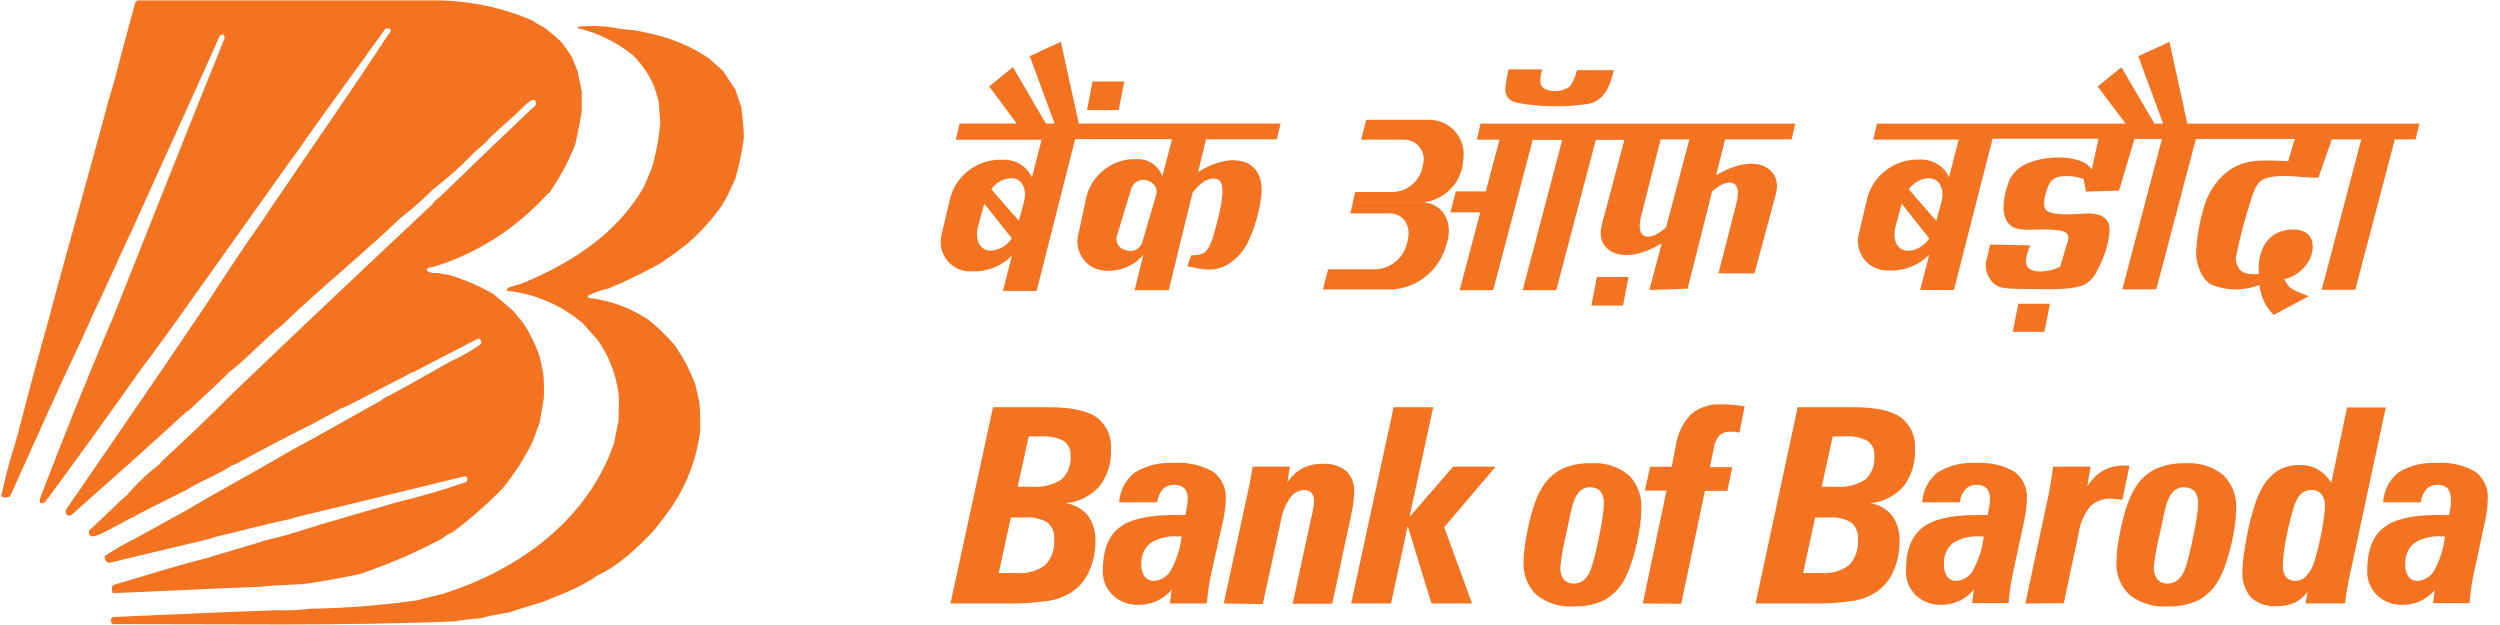 <svg width="136" height="34" viewBox="0 0 136 34" fill="none" xmlns="http://www.w3.org/2000/svg">
<g clip-path="url(#clip0_1445_4570)">
<path d="M55.339 26.479H56.123C56.692 26.527 57.262 26.388 57.745 26.083C57.921 25.92 58.056 25.719 58.141 25.495C58.226 25.271 58.259 25.03 58.236 24.792C58.251 24.637 58.224 24.482 58.16 24.341C58.096 24.199 57.996 24.078 57.87 23.987C57.49 23.793 57.064 23.708 56.639 23.741H55.963L55.361 26.475L55.339 26.479ZM54.327 31.172H55.309C55.861 31.224 56.413 31.07 56.859 30.741C57.035 30.554 57.17 30.332 57.254 30.09C57.337 29.847 57.369 29.589 57.345 29.333C57.362 29.163 57.338 28.991 57.274 28.832C57.211 28.673 57.109 28.532 56.979 28.421C56.599 28.205 56.162 28.111 55.726 28.149H54.99L54.327 31.189V31.172ZM51.706 32.829L54.022 22.153H57.035C58.245 22.153 59.114 22.329 59.644 22.695C59.916 22.896 60.131 23.164 60.27 23.472C60.408 23.78 60.466 24.119 60.436 24.456C60.473 25.179 60.248 25.891 59.803 26.462C59.333 26.989 58.678 27.315 57.974 27.37C58.45 27.442 58.883 27.686 59.192 28.055C59.474 28.463 59.614 28.954 59.588 29.45C59.595 30.001 59.484 30.547 59.261 31.051C59.07 31.502 58.757 31.891 58.357 32.175C57.967 32.434 57.527 32.607 57.065 32.682C56.25 32.8 55.426 32.849 54.603 32.829H51.706ZM63.759 32.058C63.529 32.325 63.246 32.542 62.928 32.696C62.619 32.835 62.282 32.906 61.943 32.902C61.685 32.912 61.428 32.871 61.186 32.781C60.944 32.691 60.723 32.553 60.535 32.377C60.356 32.206 60.215 31.999 60.122 31.77C60.028 31.541 59.984 31.294 59.993 31.047C59.993 29.971 60.279 29.198 60.853 28.731C61.428 28.263 62.396 28.026 63.759 28.02H64.19H64.495C64.538 27.784 64.569 27.59 64.586 27.461C64.601 27.352 64.609 27.243 64.612 27.134C64.628 26.926 64.561 26.72 64.427 26.561C64.352 26.494 64.265 26.444 64.17 26.412C64.075 26.38 63.975 26.368 63.876 26.376C63.762 26.37 63.649 26.388 63.542 26.429C63.437 26.47 63.34 26.532 63.26 26.613C63.087 26.814 62.979 27.063 62.95 27.327H60.879C60.9 27.011 60.987 26.702 61.136 26.422C61.284 26.141 61.49 25.895 61.74 25.7C62.374 25.316 63.111 25.137 63.85 25.188C64.599 25.128 65.349 25.295 66.002 25.666C66.233 25.841 66.416 26.072 66.535 26.337C66.653 26.601 66.702 26.892 66.678 27.181C66.675 27.377 66.66 27.573 66.631 27.766C66.602 27.992 66.562 28.216 66.51 28.438L65.864 31.318C65.813 31.572 65.765 31.822 65.735 32.071C65.705 32.321 65.671 32.571 65.649 32.829H63.643L63.742 32.058H63.759ZM64.28 29.183H64.087C63.553 29.139 63.02 29.269 62.567 29.553C62.4 29.696 62.27 29.877 62.187 30.081C62.104 30.284 62.07 30.505 62.089 30.724C62.075 30.951 62.138 31.177 62.266 31.365C62.322 31.44 62.396 31.5 62.48 31.541C62.565 31.581 62.658 31.601 62.752 31.598C62.951 31.592 63.145 31.533 63.314 31.427C63.483 31.321 63.62 31.172 63.712 30.995C64.016 30.435 64.209 29.821 64.28 29.187V29.183ZM66.57 32.829L67.888 26.746C67.957 26.432 68.008 26.169 68.047 25.963C68.086 25.756 68.12 25.558 68.142 25.386H70.169L70.036 26.247C70.237 25.925 70.517 25.659 70.849 25.476C71.197 25.305 71.582 25.223 71.969 25.235C72.424 25.203 72.875 25.341 73.234 25.623C73.385 25.773 73.501 25.953 73.576 26.152C73.65 26.352 73.68 26.564 73.665 26.776C73.663 26.95 73.651 27.124 73.63 27.297C73.616 27.458 73.59 27.618 73.553 27.775L72.472 32.842H70.32L71.422 27.758C71.452 27.611 71.469 27.495 71.482 27.413C71.487 27.355 71.487 27.296 71.482 27.237C71.494 27.081 71.445 26.927 71.344 26.806C71.287 26.753 71.219 26.712 71.145 26.687C71.071 26.662 70.992 26.652 70.914 26.66C70.766 26.667 70.622 26.709 70.495 26.785C70.367 26.86 70.26 26.965 70.182 27.09C69.939 27.427 69.775 27.814 69.704 28.223L68.693 32.863L66.57 32.829ZM73.505 32.829L75.813 22.153H77.965L76.674 28.128L79.05 25.386H81.362L78.564 28.679L80.079 32.829H77.871L76.579 28.614L75.671 32.829H73.505ZM82.882 30.534C82.885 30.261 82.906 29.987 82.946 29.716C82.989 29.402 83.049 29.049 83.135 28.666C83.223 28.243 83.336 27.826 83.476 27.418C83.574 27.116 83.707 26.828 83.872 26.557C84.124 26.115 84.497 25.755 84.948 25.519C85.456 25.291 86.01 25.181 86.567 25.201C87.299 25.147 88.024 25.375 88.594 25.838C88.835 26.08 89.021 26.371 89.141 26.691C89.26 27.011 89.31 27.352 89.287 27.693C89.284 27.967 89.265 28.24 89.231 28.511C89.188 28.812 89.132 29.144 89.055 29.501C88.964 29.92 88.848 30.332 88.706 30.737C88.603 31.049 88.469 31.351 88.306 31.637C88.049 32.075 87.675 32.433 87.225 32.67C86.721 32.9 86.169 33.009 85.615 32.988C84.883 33.041 84.157 32.817 83.583 32.36C83.34 32.124 83.152 31.838 83.031 31.522C82.909 31.206 82.859 30.868 82.882 30.53V30.534ZM86.523 26.501C86.321 26.493 86.122 26.562 85.968 26.695C85.793 26.867 85.665 27.082 85.598 27.319C85.549 27.46 85.509 27.603 85.477 27.749C85.43 27.943 85.383 28.158 85.335 28.399L85.206 29.015C85.056 29.618 84.948 30.231 84.883 30.849C84.866 31.086 84.931 31.322 85.068 31.516C85.136 31.593 85.22 31.654 85.315 31.694C85.41 31.734 85.513 31.751 85.615 31.744C85.822 31.75 86.023 31.678 86.179 31.542C86.362 31.367 86.495 31.147 86.567 30.905C86.623 30.745 86.691 30.504 86.773 30.186C86.855 29.867 86.932 29.501 87.01 29.097C87.087 28.692 87.148 28.391 87.186 28.098C87.224 27.863 87.244 27.625 87.247 27.388C87.265 27.156 87.203 26.924 87.07 26.733C87.001 26.659 86.916 26.6 86.821 26.563C86.727 26.526 86.625 26.51 86.523 26.518V26.501ZM89.369 32.829L90.66 26.686H89.481L89.765 25.394H90.94L91.156 24.297C91.241 23.643 91.528 23.032 91.978 22.549C92.428 22.161 93.012 21.963 93.605 21.998C93.829 21.998 94.035 21.998 94.264 22.024C94.492 22.049 94.694 22.067 94.909 22.101L94.625 23.535L94.332 23.487C94.262 23.482 94.192 23.482 94.121 23.487C93.911 23.474 93.704 23.543 93.545 23.681C93.382 23.856 93.276 24.077 93.243 24.314L93.019 25.412H94.238L93.967 26.703H92.748L91.457 32.846L89.369 32.829ZM99.089 26.479H99.873C100.437 26.527 101.001 26.388 101.479 26.083C101.652 25.919 101.786 25.717 101.871 25.494C101.955 25.27 101.987 25.03 101.965 24.792C101.979 24.637 101.953 24.482 101.889 24.341C101.825 24.199 101.725 24.078 101.599 23.987C101.225 23.793 100.805 23.708 100.385 23.741H99.696L99.102 26.475L99.089 26.479ZM98.086 31.172H99.059C99.606 31.223 100.152 31.069 100.592 30.741C100.765 30.553 100.897 30.33 100.979 30.088C101.062 29.845 101.092 29.588 101.07 29.333C101.086 29.163 101.062 28.992 100.999 28.833C100.936 28.674 100.837 28.533 100.708 28.421C100.333 28.206 99.902 28.112 99.472 28.149H98.745L98.086 31.189V31.172ZM95.503 32.829L97.794 22.153H100.807C102.004 22.153 102.86 22.329 103.39 22.695C103.659 22.898 103.872 23.166 104.009 23.474C104.146 23.782 104.203 24.12 104.173 24.456C104.209 25.178 103.986 25.889 103.545 26.462C103.083 26.988 102.435 27.314 101.737 27.37C102.208 27.443 102.635 27.687 102.938 28.055C103.22 28.463 103.36 28.954 103.334 29.45C103.341 30 103.231 30.546 103.011 31.051C102.822 31.501 102.512 31.89 102.116 32.175C101.737 32.431 101.309 32.604 100.859 32.682C100.053 32.8 99.24 32.849 98.426 32.829H95.503ZM107.398 32.058C107.172 32.325 106.893 32.542 106.58 32.696C106.275 32.835 105.942 32.906 105.607 32.902C105.352 32.912 105.097 32.87 104.859 32.78C104.62 32.69 104.401 32.553 104.216 32.377C104.039 32.205 103.9 31.997 103.808 31.768C103.716 31.539 103.674 31.293 103.683 31.047C103.683 29.971 103.97 29.198 104.544 28.731C105.118 28.263 106.073 28.026 107.411 28.02H107.841H108.138C108.181 27.784 108.211 27.59 108.229 27.461C108.243 27.352 108.252 27.243 108.254 27.134C108.27 26.927 108.205 26.722 108.074 26.561C108 26.495 107.913 26.444 107.819 26.412C107.725 26.381 107.626 26.368 107.527 26.376C107.415 26.37 107.303 26.389 107.198 26.429C107.093 26.47 106.999 26.533 106.92 26.613C106.749 26.815 106.642 27.064 106.614 27.327H104.569C104.588 27.013 104.671 26.706 104.814 26.426C104.957 26.146 105.157 25.899 105.4 25.7C106.025 25.317 106.753 25.138 107.484 25.188C108.219 25.131 108.954 25.298 109.593 25.666C109.823 25.842 110.004 26.073 110.121 26.338C110.238 26.603 110.286 26.893 110.26 27.181C110.257 27.377 110.243 27.572 110.217 27.766C110.187 27.982 110.144 28.197 110.093 28.438L109.477 31.301C109.425 31.555 109.382 31.804 109.348 32.054C109.313 32.304 109.288 32.553 109.266 32.812H107.286L107.381 32.041L107.398 32.058ZM107.914 29.183H107.725C107.197 29.139 106.67 29.269 106.222 29.553C106.058 29.698 105.93 29.879 105.848 30.082C105.767 30.286 105.734 30.506 105.753 30.724C105.738 30.951 105.799 31.176 105.925 31.365C105.981 31.44 106.054 31.501 106.138 31.541C106.222 31.582 106.314 31.601 106.408 31.598C106.605 31.591 106.797 31.531 106.963 31.424C107.129 31.317 107.263 31.168 107.35 30.991C107.653 30.43 107.845 29.816 107.914 29.183ZM110.179 32.829L111.418 27.026C111.474 26.746 111.53 26.471 111.573 26.195C111.616 25.92 111.66 25.648 111.685 25.386H113.726L113.549 26.462C113.764 26.11 114.059 25.815 114.41 25.601C114.755 25.414 115.142 25.32 115.534 25.33H115.728H115.844L115.461 27.181H115.37C115.196 27.153 115.021 27.136 114.845 27.129C114.634 27.117 114.423 27.149 114.225 27.223C114.027 27.297 113.847 27.412 113.696 27.56C113.359 27.985 113.143 28.494 113.072 29.032L112.271 32.812L110.179 32.829ZM115.134 30.534C115.139 30.261 115.16 29.988 115.198 29.716C115.245 29.402 115.306 29.049 115.392 28.666C115.482 28.243 115.598 27.826 115.741 27.418C115.842 27.117 115.977 26.828 116.141 26.557C116.401 26.114 116.782 25.754 117.239 25.519C117.756 25.29 118.318 25.181 118.883 25.201C119.625 25.147 120.359 25.375 120.941 25.838C121.185 26.078 121.374 26.368 121.495 26.689C121.616 27.009 121.666 27.352 121.643 27.693C121.641 27.967 121.623 28.24 121.587 28.511C121.548 28.812 121.488 29.144 121.41 29.501C121.316 29.919 121.198 30.332 121.057 30.737C120.95 31.049 120.813 31.351 120.648 31.637C120.386 32.077 120.006 32.435 119.55 32.67C119.035 32.901 118.474 33.01 117.91 32.988C117.169 33.04 116.434 32.816 115.848 32.36C115.602 32.126 115.41 31.841 115.286 31.525C115.163 31.209 115.111 30.869 115.134 30.53V30.534ZM118.836 26.501C118.63 26.493 118.429 26.562 118.272 26.695C118.096 26.868 117.967 27.082 117.897 27.319C117.863 27.405 117.824 27.543 117.772 27.749C117.721 27.956 117.678 28.158 117.63 28.399C117.6 28.546 117.553 28.748 117.497 29.015C117.344 29.617 117.235 30.23 117.17 30.849C117.152 31.087 117.219 31.323 117.359 31.516C117.427 31.594 117.513 31.654 117.608 31.694C117.704 31.734 117.807 31.751 117.91 31.744C118.121 31.75 118.326 31.677 118.487 31.542C118.671 31.367 118.808 31.147 118.883 30.905C118.939 30.745 119.008 30.504 119.09 30.186C119.172 29.867 119.249 29.501 119.331 29.097C119.413 28.692 119.469 28.391 119.512 28.098C119.549 27.863 119.569 27.625 119.572 27.388C119.591 27.155 119.527 26.923 119.391 26.733C119.321 26.658 119.234 26.6 119.138 26.562C119.042 26.525 118.939 26.51 118.836 26.518V26.501ZM125.724 26.66C125.622 26.656 125.521 26.671 125.426 26.706C125.33 26.741 125.243 26.794 125.168 26.862C124.985 27.073 124.852 27.324 124.781 27.594C124.602 28.175 124.458 28.766 124.35 29.363C124.255 29.83 124.201 30.304 124.187 30.78C124.17 30.997 124.231 31.214 124.359 31.391C124.425 31.462 124.506 31.518 124.596 31.554C124.686 31.59 124.783 31.605 124.88 31.598C125.069 31.6 125.252 31.531 125.392 31.404C125.576 31.227 125.722 31.015 125.823 30.78C125.903 30.566 125.97 30.347 126.025 30.125C126.098 29.85 126.176 29.523 126.253 29.153C126.331 28.782 126.382 28.451 126.417 28.18C126.453 27.963 126.473 27.745 126.477 27.525C126.493 27.295 126.428 27.066 126.292 26.88C126.225 26.805 126.142 26.747 126.05 26.709C125.958 26.671 125.858 26.654 125.758 26.66H125.724ZM125.577 32.119C125.398 32.394 125.152 32.619 124.863 32.773C124.552 32.915 124.214 32.984 123.872 32.975C123.617 32.996 123.36 32.965 123.117 32.885C122.873 32.804 122.649 32.675 122.456 32.506C122.116 32.106 121.949 31.587 121.991 31.064C121.996 30.737 122.023 30.41 122.073 30.087C122.128 29.696 122.205 29.266 122.305 28.795C122.4 28.349 122.518 27.908 122.658 27.474C122.756 27.154 122.888 26.846 123.054 26.557C123.255 26.17 123.552 25.841 123.915 25.601C124.274 25.392 124.684 25.286 125.099 25.295C125.438 25.287 125.773 25.365 126.072 25.524C126.378 25.705 126.635 25.957 126.821 26.26L127.682 22.166H129.787L127.755 31.637C127.725 31.791 127.695 31.968 127.661 32.166C127.626 32.364 127.6 32.596 127.575 32.825H125.422L125.543 32.114L125.577 32.119ZM132.495 32.058C132.268 32.325 131.988 32.542 131.673 32.696C131.368 32.836 131.036 32.907 130.7 32.902C130.445 32.912 130.19 32.87 129.952 32.78C129.713 32.69 129.495 32.553 129.309 32.377C129.133 32.204 128.995 31.997 128.903 31.768C128.811 31.539 128.768 31.293 128.776 31.047C128.776 29.971 129.063 29.198 129.637 28.731C130.209 28.257 131.169 28.02 132.504 28.02H132.934H133.231C133.279 27.784 133.309 27.59 133.326 27.461C133.333 27.352 133.333 27.242 133.326 27.134C133.344 26.926 133.279 26.721 133.145 26.561C133.072 26.494 132.985 26.443 132.891 26.412C132.797 26.38 132.697 26.368 132.598 26.376C132.486 26.371 132.374 26.389 132.27 26.43C132.165 26.471 132.07 26.533 131.991 26.613C131.82 26.814 131.715 27.064 131.69 27.327H129.641C129.659 27.013 129.742 26.706 129.886 26.425C130.03 26.145 130.231 25.898 130.476 25.7C131.099 25.317 131.826 25.138 132.555 25.188C133.291 25.131 134.026 25.298 134.665 25.666C134.894 25.842 135.076 26.073 135.192 26.338C135.309 26.603 135.357 26.893 135.332 27.181C135.331 27.377 135.317 27.572 135.289 27.766C135.26 27.992 135.22 28.216 135.168 28.438L134.553 31.301C134.501 31.555 134.454 31.804 134.424 32.054C134.394 32.304 134.359 32.553 134.342 32.812H132.357L132.456 32.041L132.495 32.058ZM133.007 29.183H132.818C132.292 29.139 131.765 29.269 131.32 29.553C131.154 29.697 131.025 29.878 130.942 30.081C130.86 30.285 130.827 30.505 130.846 30.724C130.831 30.951 130.893 31.178 131.023 31.365C131.077 31.44 131.149 31.501 131.233 31.541C131.316 31.582 131.408 31.601 131.501 31.598C131.698 31.59 131.891 31.53 132.057 31.424C132.224 31.317 132.359 31.167 132.448 30.991C132.747 30.429 132.937 29.815 133.007 29.183Z" fill="#F37321"/>
<path fill-rule="evenodd" clip-rule="evenodd" d="M52.197 6.72H55.309L53.811 4.701L55.102 3.655L56.897 6.72H57.367L56.019 3.052L57.711 2.273L58.684 6.72H69.666L69.459 7.581H65.606L65.176 9.363C66.898 8.248 68.8 8.532 68.62 10.59C68.525 11.441 68.297 12.272 67.944 13.052C67.716 13.58 67.339 14.029 66.859 14.344C66.14 14.796 65.567 14.68 64.823 14.533C64.59 14.49 64.577 14.533 64.655 14.301L64.767 13.986C64.81 13.862 64.797 13.883 64.926 13.883C65.105 13.889 65.283 13.855 65.447 13.784C65.718 13.659 65.92 13.173 66.067 12.63C66.213 12.088 66.704 10.413 66.403 9.901C66.273 9.677 65.899 9.651 65.542 9.845C65.275 10.014 65.046 10.237 64.87 10.5L63.578 15.79H61.723L62.197 13.866C61.978 14.123 61.708 14.333 61.404 14.481C61.1 14.629 60.769 14.713 60.432 14.727H60.268C60.015 14.738 59.763 14.689 59.533 14.583C59.303 14.477 59.101 14.317 58.946 14.117C58.79 13.918 58.684 13.684 58.637 13.435C58.59 13.186 58.603 12.929 58.675 12.686L59.106 10.693C59.252 10.13 59.575 9.628 60.028 9.262C60.48 8.895 61.038 8.683 61.62 8.657H61.818C62.122 8.637 62.425 8.718 62.679 8.887C62.934 9.056 63.125 9.303 63.225 9.591L63.764 7.568H58.486L56.394 15.825H54.56L55.051 13.9C54.538 14.429 53.84 14.738 53.105 14.761H52.898C52.64 14.781 52.381 14.738 52.144 14.636C51.906 14.534 51.696 14.376 51.533 14.176C51.369 13.975 51.257 13.739 51.204 13.485C51.152 13.232 51.161 12.97 51.232 12.721L51.701 10.728C51.869 10.153 52.214 9.647 52.687 9.281C53.161 8.915 53.738 8.709 54.336 8.691H54.543C54.874 8.673 55.204 8.755 55.489 8.926C55.774 9.097 56 9.35 56.14 9.651L56.661 7.602H51.994L52.197 6.741V6.72ZM54.939 9.695H55.038C55.597 9.695 55.899 10.289 55.696 11.016L55.425 12.015L53.927 10.293C54.042 10.126 54.192 9.986 54.367 9.884C54.542 9.781 54.737 9.718 54.939 9.699V9.695ZM55.063 12.923C54.949 13.119 54.79 13.286 54.599 13.409C54.408 13.532 54.192 13.609 53.966 13.633H53.871C53.311 13.633 53.01 13.039 53.208 12.312L53.544 11.076L55.038 12.958L55.063 12.923ZM59.437 4.43H61.159L60.858 5.984H59.136L59.433 4.43H59.437ZM62.39 9.819C62.473 9.832 62.552 9.862 62.623 9.906C62.694 9.95 62.756 10.008 62.805 10.076C62.853 10.144 62.888 10.221 62.906 10.303C62.924 10.384 62.926 10.469 62.911 10.551L62.123 13.233C62.057 13.396 61.931 13.527 61.77 13.598C61.61 13.669 61.428 13.676 61.263 13.616C61.18 13.604 61.101 13.575 61.03 13.531C60.959 13.488 60.897 13.43 60.849 13.363C60.8 13.295 60.765 13.218 60.747 13.136C60.729 13.055 60.727 12.971 60.742 12.889L61.56 10.203C61.627 10.041 61.754 9.912 61.914 9.841C62.074 9.769 62.255 9.762 62.42 9.819H62.39ZM77.457 11.003C77.992 10.939 78.49 10.699 78.874 10.321C79.258 9.943 79.507 9.449 79.58 8.915L79.61 8.618C79.643 8.351 79.618 8.079 79.536 7.822C79.454 7.565 79.318 7.329 79.136 7.129C78.955 6.93 78.733 6.772 78.484 6.666C78.236 6.561 77.968 6.51 77.698 6.518H74.323L74.048 7.598H76.36C76.524 7.593 76.688 7.626 76.838 7.695C76.987 7.764 77.119 7.867 77.222 7.996C77.324 8.124 77.396 8.275 77.43 8.436C77.464 8.598 77.46 8.765 77.419 8.924L77.38 9.113C77.301 9.478 77.103 9.806 76.818 10.046C76.533 10.287 76.177 10.427 75.804 10.444H73.725L73.592 10.995H77.466L77.457 11.003ZM77.423 11.003C78.495 11.098 79.067 12.058 78.714 13.216L78.615 13.53C78.409 14.139 78.028 14.675 77.52 15.069C77.012 15.463 76.398 15.699 75.757 15.747H71.969L72.249 14.649H74.892C75.282 14.619 75.653 14.464 75.95 14.209C76.247 13.954 76.456 13.61 76.545 13.229L76.588 13.027C76.769 12.243 76.317 11.606 75.589 11.606H73.458L73.605 10.999H77.436L77.423 11.003ZM80.54 6.724H97.664L97.462 7.585H93.846L93.355 9.531C94.978 8.567 96.141 8.834 96.532 9.561C96.799 10.06 96.61 10.534 96.476 11.038L95.443 14.873H93.484L94.431 11.18C94.862 9.716 94.001 9.639 93.14 10.413L91.805 15.704L89.726 15.773L90.398 13.242C88.771 14.21 87.604 13.948 87.212 13.242C86.945 12.738 87.135 12.264 87.264 11.761L88.366 7.607H86.812L84.659 15.786H82.834L84.987 7.607H83.381L81.228 15.786H79.403L80.527 11.554H78.904L79.197 10.413H80.828L81.573 7.598H80.342L80.544 6.737L80.54 6.724ZM91.909 7.585H90.338L89.313 11.623C88.882 13.104 89.769 13.169 90.635 12.368L91.896 7.611L91.909 7.585ZM86.872 15.067H88.594L88.293 16.621H86.571L86.872 15.067ZM82.081 3.775H83.906C83.824 3.986 83.721 4.49 83.872 4.697C84.134 5.058 85.107 5.032 85.447 4.645C85.607 4.39 85.721 4.109 85.783 3.814H87.789C87.604 4.675 87.285 5.446 86.446 5.644C85.161 5.844 83.852 5.83 82.572 5.601C81.607 5.411 81.904 4.615 82.064 3.801L82.081 3.775ZM102.107 6.724H115.633L114.113 4.705L115.405 3.659L117.2 6.724H117.673L116.322 3.056L118.018 2.277L118.991 6.724H131.613L131.406 7.585H130.278L128.126 15.764H126.3L128.453 7.585H126.851L126.12 9.669C125.345 9.669 124.247 9.488 123.502 9.634C122.878 9.755 122.745 10.065 122.542 10.603C122.162 11.73 121.854 12.88 121.621 14.047C121.699 14.817 122.103 14.959 122.882 14.908C122.818 14.154 122.994 13.095 123.894 12.669C124.492 12.381 125.538 12.359 125.758 13.074C126.068 14.09 125.009 15.084 124.277 15.166C124.475 15.777 124.936 15.833 125.594 16.113L123.683 17.133C123.25 16.69 122.979 16.114 122.912 15.498C122.084 15.83 121.158 15.83 120.33 15.498C120.137 15.399 119.975 15.25 119.86 15.067C119.543 14.573 119.412 13.983 119.49 13.401C119.544 12.723 119.668 12.052 119.86 11.399C120.041 10.668 120.432 10.005 120.984 9.492C121.948 8.631 122.96 8.696 124.475 8.769L124.837 7.559H119.456L117.303 15.739H115.456L117.609 7.559H116.115L115.276 10.37L113.476 10.422L113.351 9.742C112.939 9.59 112.495 9.542 112.06 9.604C111.552 9.699 111.449 10.005 111.302 10.465C111.156 10.926 111.121 11.404 111.457 11.533C112.021 11.748 112.99 11.636 113.584 11.61C114.341 11.61 114.802 11.886 114.759 12.613C114.687 13.324 114.47 14.013 114.122 14.636C113.985 15.008 113.715 15.315 113.364 15.498C112.581 15.82 111.165 15.717 110.351 15.721C109.92 15.721 109.464 15.721 109.059 15.67C108.882 15.653 108.71 15.594 108.56 15.498C108.403 15.387 108.276 15.239 108.19 15.067C108.099 14.911 108.044 14.736 108.029 14.556C108.013 14.376 108.037 14.195 108.099 14.025L108.259 13.306L110.446 13.349C110.209 13.896 110.144 14.279 110.291 14.503C110.596 14.964 111.694 14.736 112.069 14.503L112.499 13.087C112.598 12.755 112.4 12.613 112.099 12.544C111.685 12.485 111.267 12.466 110.85 12.488C110.42 12.488 109.826 12.562 109.443 12.316C108.805 11.886 108.965 10.809 109.201 10.112C109.27 9.847 109.398 9.601 109.576 9.394C109.755 9.186 109.978 9.022 110.23 8.915C111.47 8.347 113.403 8.485 113.79 9.225L114.161 7.546H108.396L106.291 15.777H104.458L104.948 13.853C104.436 14.382 103.738 14.69 103.002 14.714H102.796C102.538 14.734 102.279 14.691 102.041 14.589C101.804 14.487 101.594 14.329 101.43 14.128C101.267 13.928 101.154 13.691 101.102 13.438C101.049 13.184 101.059 12.922 101.13 12.674L101.595 10.719C101.762 10.145 102.107 9.638 102.581 9.272C103.054 8.906 103.631 8.7 104.229 8.683H104.436C104.767 8.663 105.097 8.745 105.381 8.916C105.665 9.087 105.891 9.341 106.029 9.643L106.554 7.594H101.9L102.107 6.733V6.724ZM104.849 9.699H104.948C105.508 9.699 105.809 10.293 105.607 11.02L105.336 12.019L103.838 10.297C103.953 10.13 104.103 9.991 104.277 9.888C104.452 9.785 104.647 9.722 104.849 9.703V9.699ZM104.974 12.928C104.859 13.123 104.7 13.29 104.51 13.413C104.319 13.537 104.102 13.614 103.876 13.638H103.782C103.222 13.638 102.921 13.044 103.119 12.316L103.454 11.081L104.948 12.962L104.974 12.928ZM109.796 16.522H111.517L111.216 18.05H109.494L109.796 16.522Z" fill="#F37321"/>
<path fill-rule="evenodd" clip-rule="evenodd" d="M40.466 7.456C40.372 8.217 40.219 8.97 40.009 9.707C39.579 10.65 39.579 10.65 39.273 11.175C38.727 11.954 38.085 12.662 37.362 13.28C36.682 13.806 36.682 13.806 35.928 14.322C35.018 14.832 34.08 15.289 33.117 15.691C32.726 15.776 32.346 15.908 31.985 16.083C31.985 16.178 31.985 16.178 32.011 16.208C33.19 16.333 34.32 16.749 35.3 17.417C35.801 17.819 36.263 18.265 36.682 18.752C37.161 19.43 37.549 20.168 37.836 20.947C37.904 21.27 37.977 21.584 38.046 21.899C38.094 22.411 38.094 22.919 38.094 23.431C37.915 24.884 37.402 26.274 36.596 27.495C36.083 28.21 36.083 28.21 35.58 28.847C34.719 29.759 33.642 30.788 32.48 31.314C31.619 31.946 30.487 32.342 29.514 32.747C28.899 32.924 28.257 33.135 27.646 33.328C27.123 33.401 26.606 33.506 26.096 33.642C25.641 33.669 25.189 33.722 24.74 33.802C18.545 34.06 12.29 33.944 6.096 33.952C6.031 33.823 5.984 33.638 6.147 33.565C9.118 33.44 12.11 33.298 15.076 33.195C15.671 33.219 16.267 33.193 16.858 33.117C18.832 33.084 20.801 32.927 22.756 32.648C22.872 32.592 23.397 32.489 24.18 32.278C28.055 31.029 31.555 28.58 33.173 24.74C33.224 24.551 33.295 24.367 33.384 24.193C33.47 23.763 33.556 23.332 33.651 22.902C33.673 21.834 33.673 21.834 33.651 21.417C33.515 20.369 33.127 19.37 32.519 18.507C32.252 18.205 31.985 17.908 31.727 17.611C30.562 16.602 29.114 15.977 27.581 15.82C27.581 15.695 27.62 15.678 27.732 15.614C28.059 15.537 28.379 15.431 28.688 15.3C31.27 14.18 33.556 12.678 35.007 10.207C35.149 9.875 35.3 9.54 35.438 9.199C35.688 8.377 35.85 7.53 35.92 6.673C35.885 6.298 35.864 5.919 35.838 5.536C35.761 5.291 35.692 5.041 35.618 4.791C35.352 4.124 34.95 3.519 34.439 3.013C33.56 2.296 32.53 1.788 31.425 1.528C31.422 1.502 31.422 1.476 31.425 1.451C32.048 1.39 32.675 1.403 33.294 1.489C33.709 1.569 34.129 1.622 34.551 1.649L35.55 1.86C36.612 2.115 37.623 2.552 38.537 3.151L39.346 3.874C39.566 4.214 39.777 4.542 40.005 4.873C40.108 5.196 40.216 5.51 40.328 5.824C40.392 6.371 40.453 6.914 40.47 7.473L40.466 7.456ZM31.654 6.027C31.456 7.125 31.456 7.125 31.301 7.831C30.936 8.776 30.456 9.672 29.872 10.499L29.785 10.547C28.157 12.361 26.077 13.712 23.759 14.464C23.285 14.576 23.285 14.576 23.229 14.615V14.723C23.388 14.882 23.694 14.852 23.896 14.856C24.049 14.908 24.209 14.935 24.37 14.938C25.242 15.195 26.081 15.556 26.867 16.014C26.927 16.092 27.297 16.35 27.908 16.905C28.089 17.129 28.27 17.336 28.451 17.551C28.82 18.114 29.12 18.72 29.346 19.355C29.415 19.686 29.488 20.018 29.557 20.336C29.591 20.766 29.601 21.197 29.587 21.628C29.51 22.084 29.432 22.532 29.363 22.979C29.243 23.246 29.196 23.457 28.985 24C28.533 24.934 27.969 25.81 27.306 26.608C26.468 27.46 25.567 28.247 24.611 28.963C24.416 29.03 24.237 29.137 24.086 29.277C22.626 30.062 21.1 30.719 19.527 31.24C18.537 31.443 17.547 31.632 16.544 31.766C14.688 31.865 14.688 31.865 14.163 31.921C12.536 31.968 6.251 32.282 6.139 32.261C6.101 32.195 6.081 32.121 6.081 32.045C6.081 31.97 6.101 31.896 6.139 31.83C7.818 31.344 9.548 30.78 11.249 30.362C11.391 30.298 14.262 29.475 14.546 29.363C15.838 29.096 17.099 28.597 18.369 28.266C18.653 28.162 20.177 27.749 21.589 27.323C22.837 27.026 24.172 26.634 25.373 26.217C25.417 26.146 25.433 26.062 25.42 25.98L25.326 25.911C25.209 25.911 23.582 26.341 15.984 28.162C15.954 28.184 15.923 28.203 15.889 28.218C14.495 28.485 13.095 28.894 11.705 29.209C11.597 29.247 11.494 29.286 11.391 29.316C6.117 30.573 6.117 30.573 5.997 30.608H5.85C5.738 30.465 5.678 30.444 5.7 30.246C6.146 29.953 6.607 29.682 7.082 29.437C7.331 29.329 9.742 27.96 9.987 27.852C11.903 26.707 13.896 25.648 15.82 24.516C17.435 23.655 19.062 22.704 20.681 21.817L20.844 21.688C22.075 21.059 23.276 20.349 24.486 19.673C25.068 19.413 25.623 19.098 26.143 18.73C26.164 18.703 26.177 18.671 26.181 18.638C26.186 18.604 26.182 18.57 26.169 18.538C26.157 18.507 26.136 18.479 26.11 18.457C26.084 18.436 26.052 18.422 26.019 18.416C24.848 19.019 23.685 19.626 22.523 20.22C22.39 20.257 22.264 20.318 22.153 20.401C18.825 22.123 18.825 22.123 18.55 22.217C18.175 22.441 17.168 22.945 17.082 23.018C15.64 23.737 14.184 24.499 12.777 25.27C12.733 25.283 12.688 25.293 12.643 25.3C11.868 25.82 10.921 26.161 10.125 26.66C8.735 27.349 7.314 28.063 5.949 28.812C5.79 28.851 4.731 29.579 4.847 28.864C5.334 28.412 5.824 27.947 6.311 27.482C6.488 27.29 6.683 27.114 6.892 26.957C7.417 26.329 8.012 25.763 8.666 25.27C8.704 25.214 8.752 25.162 8.799 25.097C10.069 23.926 11.348 22.717 12.566 21.485C16.199 18.007 19.853 14.547 23.526 11.107C23.625 10.955 23.755 10.827 23.909 10.732C26.139 8.58 26.281 8.429 28.92 5.919C29.092 5.786 29.092 5.786 29.157 5.691C29.157 5.261 28.903 5.454 28.666 5.626C28.016 6.281 27.31 6.866 26.643 7.495C26.393 7.848 25.945 8.11 25.644 8.455C24.986 9.12 24.284 9.741 23.543 10.314C23.005 10.858 22.429 11.365 21.821 11.83C19.733 13.832 17.448 15.652 15.364 17.671C14.344 18.472 13.461 19.492 12.428 20.276C12.153 20.577 12.153 20.577 10.306 22.295L10.112 22.428C8.054 24.327 5.941 26.195 3.844 28.05C3.616 28.05 3.556 27.994 3.577 27.749C6.091 24.094 8.61 20.431 11.094 16.746C12.097 15.222 13.095 13.659 14.163 12.174C14.916 11.059 14.977 10.934 15.243 10.573C17.185 7.693 19.217 4.804 21.115 1.89C21.343 1.662 21.283 1.515 20.978 1.545C19.368 3.805 17.693 6.044 16.109 8.33C15.842 8.666 15.325 9.428 9.931 16.987C9.811 17.194 7.874 19.837 7.732 20C6.01 22.433 4.253 24.882 2.48 27.276C2.385 27.349 2.29 27.426 2.174 27.349V27.121C3.435 23.827 4.757 20.517 6.152 17.267C8.171 12.209 10.172 7.125 12.222 2.075C12.224 2.003 12.199 1.932 12.153 1.877C12.116 1.874 12.08 1.88 12.046 1.892C12.012 1.905 11.981 1.925 11.955 1.95C10.401 5.45 8.782 8.945 7.219 12.437C7.155 12.523 5.497 16.208 5.037 17.146C4.83 17.641 4.666 17.943 4.456 18.438C3.112 21.266 1.834 24.146 0.547 27.004C0.472 27.043 0.389 27.062 0.306 27.062C0.222 27.062 0.139 27.043 0.065 27.004C0.24 26.149 0.458 25.302 0.719 24.469C0.775 24.348 0.956 23.608 1.007 23.487C1.055 23.225 1.111 23.1 1.739 20.676C2.071 19.467 2.398 18.257 2.738 17.047C2.781 16.789 5.876 5.665 5.898 5.493C6.001 5.14 6.104 4.787 6.212 4.434C6.608 2.876 7.021 1.421 7.344 0.185C7.372 0.116 7.422 0.059 7.486 0.021C12.996 0.021 18.515 0.021 24.025 0.021C25.731 0.074 27.412 0.446 28.98 1.119C29.153 1.256 29.343 1.37 29.544 1.459C29.909 1.72 30.252 2.008 30.573 2.32C30.745 2.574 30.922 2.824 31.098 3.074C31.202 3.336 31.305 3.595 31.413 3.853C31.494 4.232 31.572 4.606 31.649 4.976C31.649 5.321 31.649 5.657 31.649 5.997L31.654 6.027Z" fill="#F37321"/>
</g>
<defs>
<clipPath id="clip0_1445_4570">
<rect width="135.603" height="34.008" fill="white"/>
</clipPath>
</defs>
</svg>
